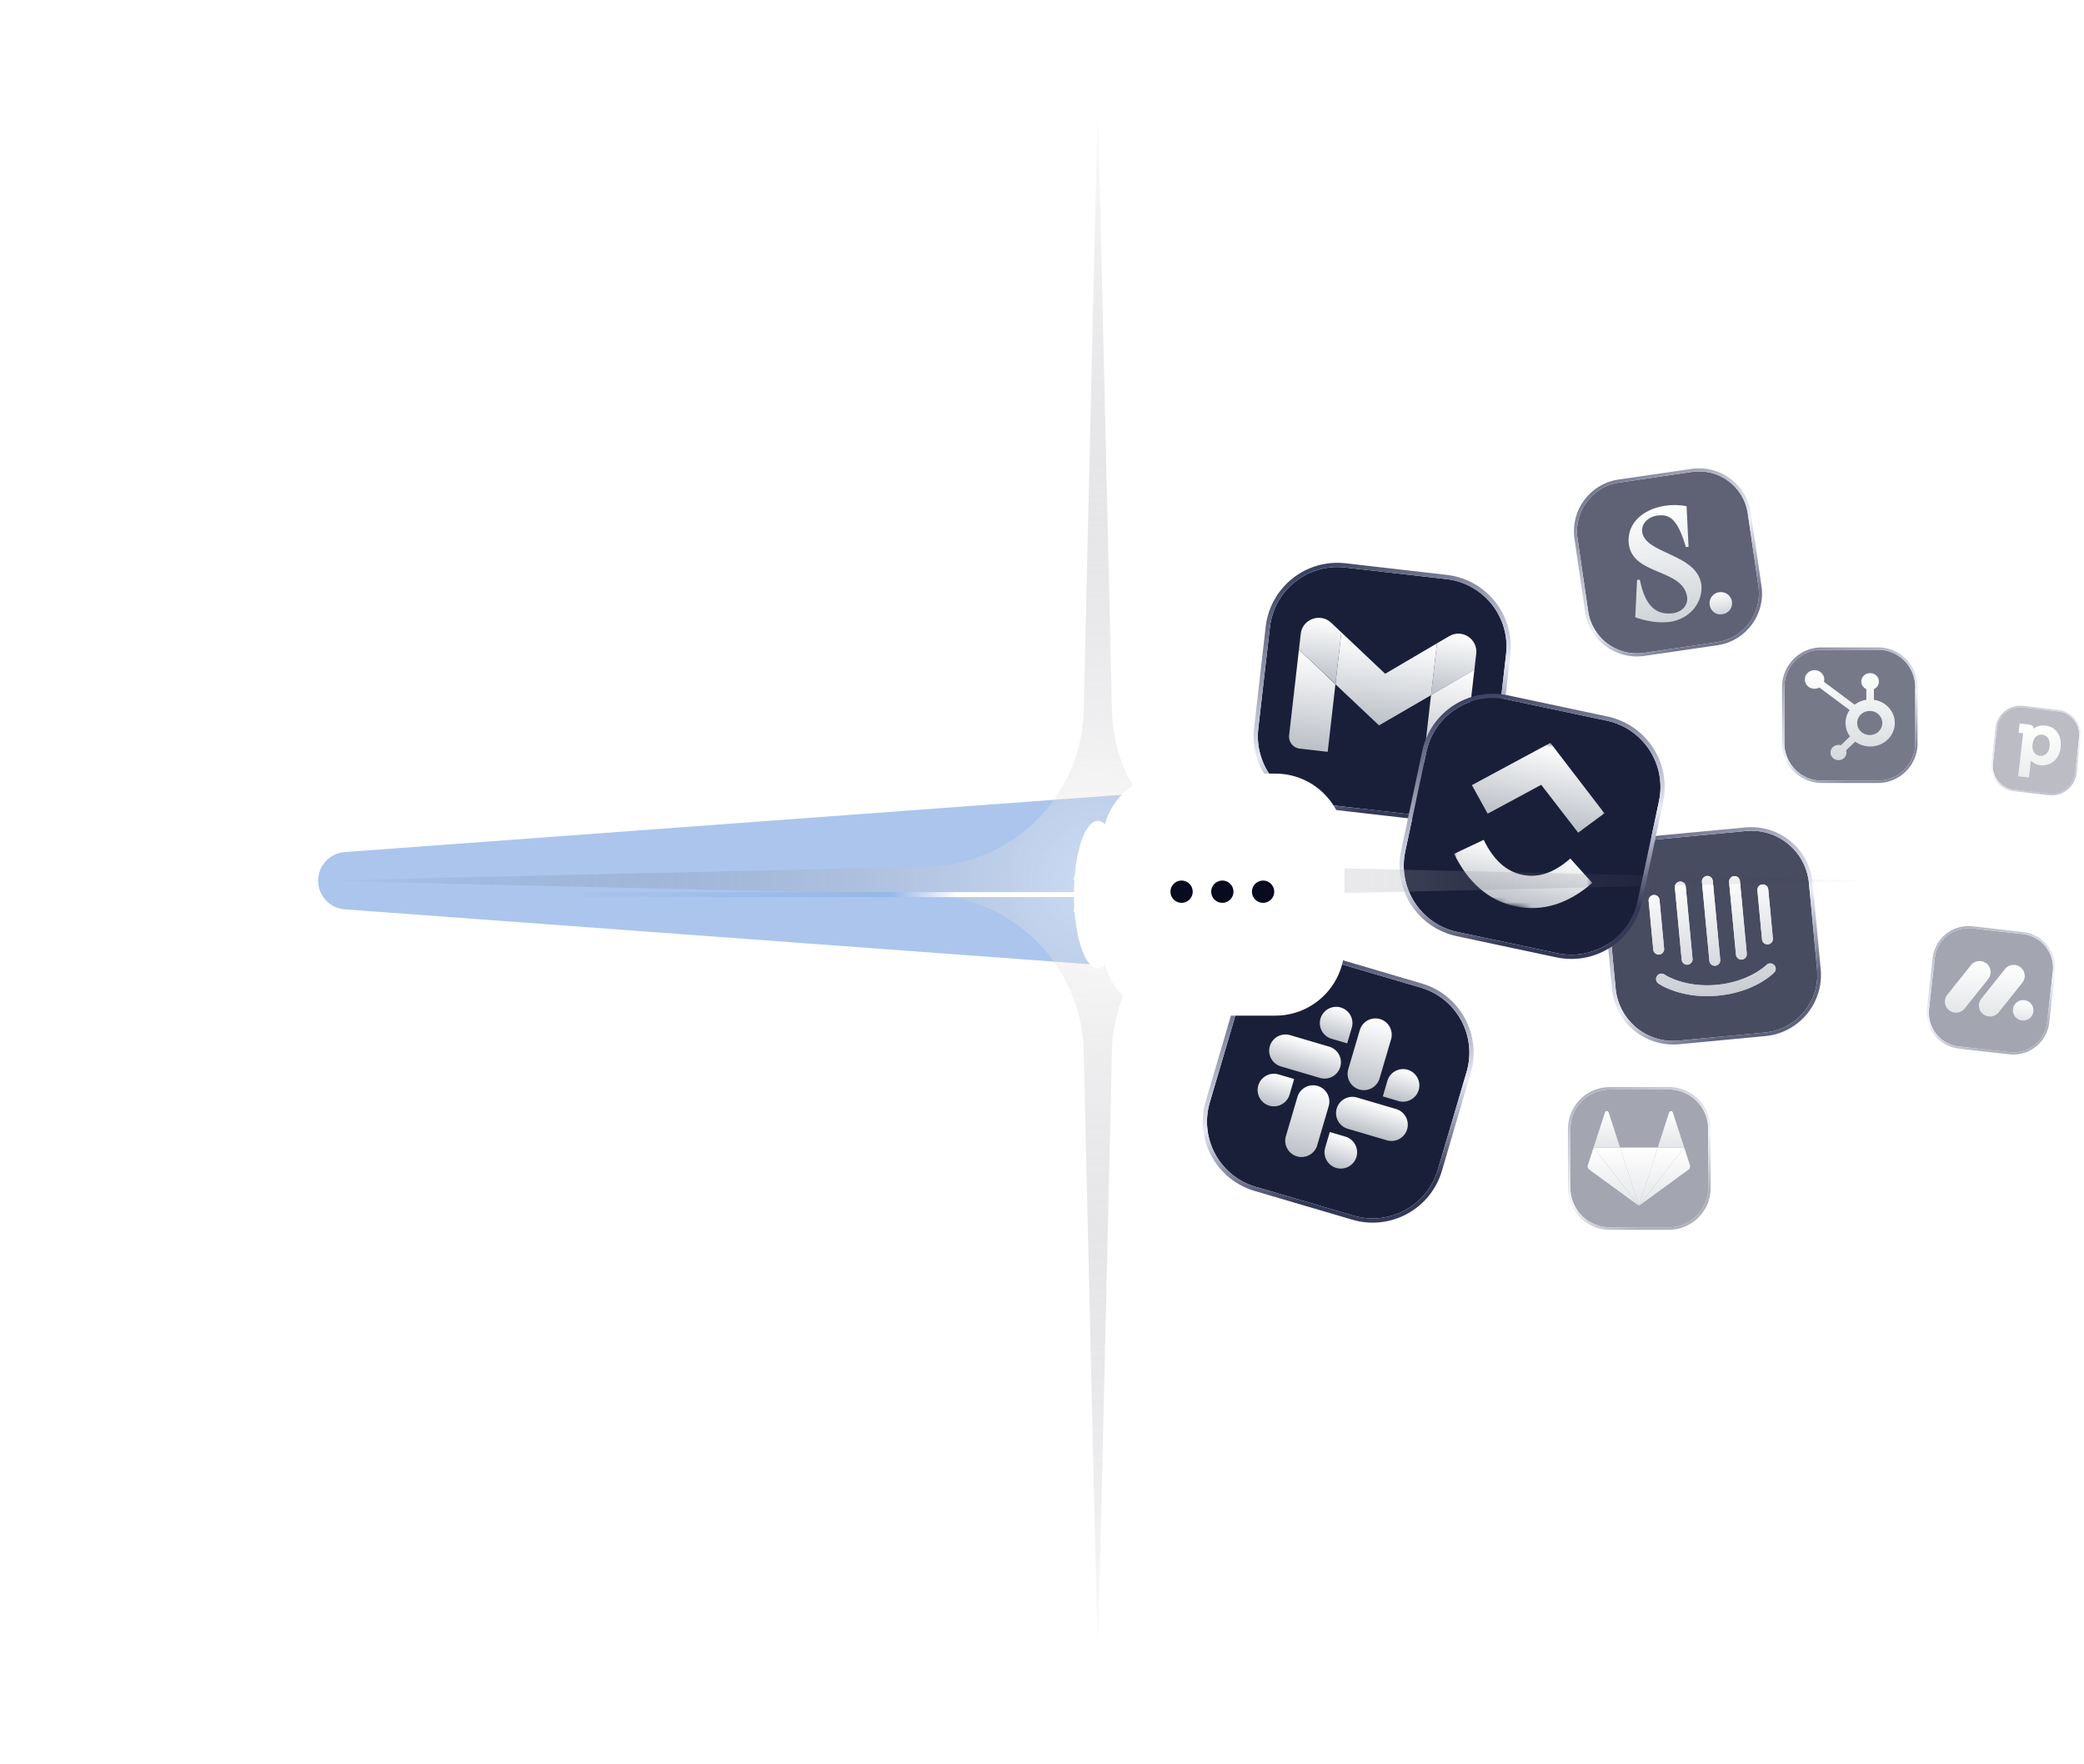 <svg xmlns="http://www.w3.org/2000/svg" width="417" height="353" fill="none">
    <g clip-path="url(#a)">
        <path fill="#1A1F39"
            d="m289.403 115.867-20.254-2.32c-7.457-.855-14.194 4.498-15.049 11.955l-2.32 20.254c-.854 7.457 4.499 14.195 11.956 15.049l20.254 2.32c7.457.854 14.195-4.499 15.049-11.956l2.32-20.253c.854-7.458-4.499-14.195-11.956-15.049Z" />
        <path stroke="url(#b)" stroke-width=".849"
            d="m289.452 115.445-20.254-2.32c-7.69-.881-14.638 4.639-15.519 12.329l-2.32 20.254c-.881 7.69 4.639 14.639 12.329 15.519l20.254 2.32c7.69.881 14.639-4.639 15.52-12.329l2.319-20.254c.881-7.69-4.639-14.638-12.329-15.519Z" />
        <path fill="url(#c)"
            d="m260.071 149.79 5.593.641 1.549-13.525-7.302-6.926-1.963 17.141a2.42 2.42 0 0 0 2.123 2.669Z" />
        <path fill="url(#d)" d="m284.793 152.622 5.593.641a2.423 2.423 0 0 0 2.672-2.121l1.963-17.14-8.673 5.049" />
        <path fill="url(#e)"
            d="m287.531 128.719-1.189 10.378 8.674-5.048.371-3.241c.339-2.958-2.852-5.036-5.406-3.521" />
        <path fill="url(#f)" d="m267.213 136.906 1.188-10.378 8.766 8.283 10.364-6.092-1.188 10.379-10.406 6.039" />
        <path fill="url(#g)"
            d="m260.277 126.787-.366 3.193 7.308 6.879 1.183-10.331-2.063-1.949c-2.151-2.007-5.728-.704-6.062 2.208Z" />
        <g opacity=".8">
            <path fill="#1A1F39"
                d="m349.36 166.274-17.277 1.63c-6.36.6-11.031 6.243-10.431 12.604l1.63 17.276c.6 6.361 6.243 11.031 12.604 10.431l17.277-1.63c6.361-.6 11.031-6.243 10.431-12.604l-1.63-17.276c-.6-6.361-6.243-11.031-12.604-10.431Z" />
            <path stroke="url(#h)" stroke-width=".723"
                d="m349.326 165.914-17.277 1.63c-6.559.618-11.375 6.438-10.757 12.997l1.63 17.277c.619 6.56 6.438 11.376 12.998 10.757l17.276-1.63c6.56-.619 11.376-6.438 10.757-12.998l-1.629-17.276c-.619-6.56-6.438-11.376-12.998-10.757Z" />
            <path fill="url(#i)"
                d="M354.745 187.755a1.09 1.09 0 0 1-.982 1.199 1.083 1.083 0 0 1-.798-.249 1.103 1.103 0 0 1-.391-.745l-.924-9.793a1.1 1.1 0 0 1 .982-1.199c.288-.027.575.063.798.249.224.186.364.455.392.745l.923 9.793Zm.263 6.822c-.129.158-3.847 3.936-11.251 4.635-7.404.698-11.735-2.303-11.919-2.432a1.079 1.079 0 0 1-.437-1.122c.03-.139.087-.271.168-.388a1.083 1.083 0 0 1 1.514-.261c.068.039 3.954 2.652 10.46 2.038 6.507-.613 9.861-3.928 9.895-3.958a1.1 1.1 0 0 1 1.545-.027c.204.198.322.469.328.754.007.286-.098.562-.293.769l-.01-.008Zm-25.121-14.357a1.113 1.113 0 0 1 .289-.794c.197-.216.471-.344.761-.356.269-.01.533.081.74.256.207.174.343.42.381.689l.923 9.775c.027.291-.061.581-.245.805a1.083 1.083 0 0 1-1.536.145 1.103 1.103 0 0 1-.391-.745l-.922-9.775Zm5.242-2.688a1.114 1.114 0 0 1 .29-.794 1.09 1.09 0 0 1 .76-.356c.27-.01.533.081.741.256.207.174.342.42.381.689l1.367 14.495a1.099 1.099 0 0 1-.982 1.199 1.088 1.088 0 0 1-.798-.249 1.108 1.108 0 0 1-.392-.745l-1.367-14.495Zm5.423-1.06c-.027-.291.061-.58.245-.805.184-.225.45-.366.738-.394.288-.027.575.063.798.249.223.186.364.454.391.745l1.487 15.764c.027.29-.061.58-.245.805a1.088 1.088 0 0 1-1.927-.601l-1.487-15.763Zm5.436.036a1.111 1.111 0 0 1 .245-.806 1.088 1.088 0 0 1 1.927.601l1.367 14.495a1.1 1.1 0 0 1-.245.805 1.082 1.082 0 0 1-1.535.145 1.107 1.107 0 0 1-.391-.745l-1.368-14.495Z" />
            <path fill="url(#j)"
                d="M340.552 176.472c-.027-.291.061-.58.245-.805.184-.225.45-.366.738-.394.288-.027.575.063.798.249.223.186.364.454.391.745l1.487 15.764c.027.29-.061.58-.245.805a1.088 1.088 0 0 1-1.927-.601l-1.487-15.763Z" />
            <path fill="url(#k)"
                d="M345.988 176.508a1.111 1.111 0 0 1 .245-.806 1.088 1.088 0 0 1 1.927.601l1.367 14.495a1.1 1.1 0 0 1-.245.805 1.082 1.082 0 0 1-1.535.145 1.107 1.107 0 0 1-.391-.745l-1.368-14.495Z" />
            <path fill="url(#l)"
                d="M354.745 187.755a1.09 1.09 0 0 1-.982 1.199 1.083 1.083 0 0 1-.798-.249 1.103 1.103 0 0 1-.391-.745l-.924-9.793a1.1 1.1 0 0 1 .982-1.199c.288-.027.575.063.798.249.224.186.364.455.392.745l.923 9.793Z" />
            <path fill="url(#m)"
                d="M355.008 194.577c-.129.158-3.847 3.936-11.251 4.635-7.404.698-11.735-2.303-11.919-2.432a1.079 1.079 0 0 1-.437-1.122c.03-.139.087-.271.168-.388a1.083 1.083 0 0 1 1.514-.261c.068.039 3.954 2.652 10.46 2.038 6.507-.613 9.861-3.928 9.895-3.958a1.1 1.1 0 0 1 1.545-.027c.204.198.322.469.328.754.007.286-.098.562-.293.769l-.01-.008Z" />
            <path fill="url(#n)"
                d="M335.129 177.532a1.114 1.114 0 0 1 .29-.794 1.09 1.09 0 0 1 .76-.356c.27-.01.533.081.741.256.207.174.342.42.381.689l1.367 14.495a1.099 1.099 0 0 1-.982 1.199 1.088 1.088 0 0 1-.798-.249 1.108 1.108 0 0 1-.392-.745l-1.367-14.495Z" />
            <path fill="url(#o)"
                d="M329.887 180.22a1.113 1.113 0 0 1 .289-.794c.197-.216.471-.344.761-.356.269-.01.533.081.74.256.207.174.343.42.381.689l.923 9.775c.027.291-.061.581-.245.805a1.083 1.083 0 0 1-1.536.145 1.103 1.103 0 0 1-.391-.745l-.922-9.775Z" />
        </g>
        <g opacity=".6">
            <path fill="#1A1F39"
                d="M375.752 130h-11.224a7.482 7.482 0 0 0-7.482 7.482v11.224a7.482 7.482 0 0 0 7.482 7.483h11.224a7.482 7.482 0 0 0 7.482-7.483v-11.224a7.482 7.482 0 0 0-7.482-7.482Z" />
            <path stroke="url(#p)" stroke-width=".468"
                d="M375.752 129.766h-11.224a7.717 7.717 0 0 0-7.716 7.716v11.224a7.717 7.717 0 0 0 7.716 7.716h11.224a7.717 7.717 0 0 0 7.716-7.716v-11.224a7.717 7.717 0 0 0-7.716-7.716Z" />
            <path fill="url(#q)"
                d="M374.962 140.02v-2.144a1.7 1.7 0 0 0 .724-.606c.176-.263.271-.569.272-.882v-.049c0-.912-.773-1.651-1.728-1.651h-.052c-.954 0-1.728.739-1.728 1.651v.049c.001.313.096.619.272.882.177.264.428.474.725.606v2.144a5.018 5.018 0 0 0-2.328.979l-6.156-4.58c.044-.151.067-.307.07-.463 0-.368-.113-.728-.327-1.034a1.923 1.923 0 0 0-.872-.687 2.032 2.032 0 0 0-1.126-.108 1.98 1.98 0 0 0-.998.508 1.827 1.827 0 0 0-.534.951 1.78 1.78 0 0 0 .109 1.075c.147.341.396.632.716.836a1.99 1.99 0 0 0 2.041.066l6.062 4.506a4.515 4.515 0 0 0 .075 5.282l-1.844 1.762a1.632 1.632 0 0 0-.461-.072c-.883.001-1.598.685-1.598 1.528 0 .844.716 1.527 1.599 1.527.883.001 1.599-.683 1.6-1.526a1.467 1.467 0 0 0-.075-.44l1.824-1.743a5.106 5.106 0 0 0 5.611.259c1.743-1.043 2.622-3.012 2.205-4.935-.418-1.924-2.045-3.396-4.078-3.691Zm-.756 7.052a2.645 2.645 0 0 1-.986-.165 2.526 2.526 0 0 1-.842-.518 2.4 2.4 0 0 1-.565-.789 2.323 2.323 0 0 1 0-1.875c.131-.297.323-.565.565-.79.241-.224.528-.4.842-.518.314-.117.649-.173.986-.164 1.358.045 2.434 1.11 2.435 2.408.001 1.297-1.075 2.363-2.433 2.409" />
        </g>
        <g opacity=".4">
            <path fill="#1A1F39"
                d="m404.771 186.9-10.126-1.14a6.793 6.793 0 0 0-7.511 5.991l-1.14 10.126a6.795 6.795 0 0 0 5.991 7.511l10.126 1.14a6.794 6.794 0 0 0 7.511-5.991l1.14-10.126a6.794 6.794 0 0 0-5.991-7.511Z" />
            <path stroke="url(#r)" stroke-width=".425"
                d="m404.795 186.689-10.126-1.14a7.006 7.006 0 0 0-7.746 6.178l-1.14 10.126a7.006 7.006 0 0 0 6.179 7.745l10.126 1.14a7.005 7.005 0 0 0 7.745-6.178l1.14-10.126a7.005 7.005 0 0 0-6.178-7.745Z" />
            <path fill="url(#s)"
                d="M391.136 202.606a2.2 2.2 0 0 1-1.082-.428 2.236 2.236 0 0 1-.719-.921 2.203 2.203 0 0 1 .311-2.222l4.682-5.863a2.23 2.23 0 0 1 2.082-.857c.39.054.759.211 1.069.457a2.2 2.2 0 0 1 .325 3.152l-4.679 5.863a2.244 2.244 0 0 1-.892.668 2.202 2.202 0 0 1-1.097.151Z" />
            <path fill="url(#t)"
                d="M397.947 203.373a2.216 2.216 0 0 1-1.798-1.346 2.19 2.19 0 0 1 .311-2.216l4.673-5.85a2.24 2.24 0 0 1 .925-.727 2.222 2.222 0 0 1 2.937 1.253 2.192 2.192 0 0 1-.395 2.219l-4.672 5.849a2.228 2.228 0 0 1-.887.665 2.204 2.204 0 0 1-1.094.153Z" />
            <path fill="url(#u)"
                d="M404.602 204.176a2.048 2.048 0 0 0 2.273-1.795 2.048 2.048 0 0 0-1.817-2.256 2.048 2.048 0 0 0-2.272 1.795 2.048 2.048 0 0 0 1.816 2.256Z" />
        </g>
        <path fill="#1A1F39"
            d="m321.486 144.191-19.94-4.239c-7.342-1.561-14.559 3.126-16.12 10.468l-4.239 19.94c-1.561 7.342 3.126 14.559 10.468 16.12l19.94 4.239c7.342 1.561 14.559-3.126 16.12-10.468l4.239-19.94c1.561-7.342-3.126-14.559-10.468-16.12Z" />
        <path stroke="url(#v)" stroke-width=".849"
            d="m321.575 143.776-19.941-4.239c-7.571-1.609-15.014 3.224-16.623 10.795l-4.239 19.941c-1.61 7.571 3.223 15.014 10.795 16.623l19.94 4.239c7.572 1.61 15.014-3.223 16.624-10.795l4.239-19.94c1.609-7.572-3.224-15.014-10.795-16.624Z" />
        <mask id="w" width="35" height="40" x="289" y="145" maskUnits="userSpaceOnUse" style="mask-type:luminance">
            <path fill="#fff" d="m323.938 151.552-27.626-5.873-6.955 32.715 27.626 5.873 6.955-32.715Z" />
        </mask>
        <g fill-rule="evenodd" clip-rule="evenodd" mask="url(#w)">
            <path fill="url(#x)"
                d="m290.964 170.836 5.916-2.795c1.982 4.059 4.507 6.31 7.683 6.985 3.176.675 6.337-.315 9.648-3.249l4.389 4.882c-4.787 4.179-9.985 5.828-15.379 4.682-5.344-1.136-9.472-4.768-12.257-10.505Z" />
            <path fill="url(#y)"
                d="m308.389 157.028-10.712 5.777-3.159-5.712 15.708-8.457 10.808 14.094-5.249 3.873-7.396-9.575Z" />
        </g>
        <g opacity=".3">
            <path fill="#1A1F39"
                d="m411.874 142.346-7.053-.807a4.733 4.733 0 0 0-5.241 4.163l-.808 7.053a4.732 4.732 0 0 0 4.164 5.24l7.053.808a4.731 4.731 0 0 0 5.24-4.163l.808-7.053a4.733 4.733 0 0 0-4.163-5.241Z" />
            <path stroke="url(#z)" stroke-width=".296"
                d="m411.891 142.199-7.053-.808a4.88 4.88 0 0 0-5.404 4.294l-.808 7.053a4.88 4.88 0 0 0 4.293 5.404l7.053.808a4.88 4.88 0 0 0 5.405-4.293l.807-7.053a4.88 4.88 0 0 0-4.293-5.405Z" />
            <path fill="url(#A)" fill-rule="evenodd"
                d="M406.934 145.817c.381-.328 1.144-.779 2.357-.64 2.084.238 3.303 1.995 3.031 4.371-.268 2.339-1.932 3.803-4.042 3.561-1.007-.115-1.604-.606-1.906-.946l-.023.237-.364 3.172-2.159-.247.968-8.45c.014-.123-.022-.167-.148-.181l-.743-.085.212-1.851 1.812.208c.834.095 1.001.53 1.005.851Zm1.734 1.178c-.832-.095-1.785.368-1.966 1.953-.116 1.007.288 2.154 1.451 2.287.862.098 1.808-.452 1.975-1.909.147-1.278-.441-2.214-1.46-2.331Z"
                clip-rule="evenodd" />
        </g>
        <g opacity=".4">
            <path fill="#1A1F39"
                d="M314.234 225.876a7.877 7.877 0 0 1 7.877-7.876h11.814a7.877 7.877 0 0 1 7.877 7.876v11.815a7.877 7.877 0 0 1-7.877 7.877h-11.814a7.877 7.877 0 0 1-7.877-7.877v-11.815Z" />
            <path stroke="url(#B)" stroke-width=".492"
                d="M333.925 217.754h-11.814a8.122 8.122 0 0 0-8.123 8.122v11.815a8.123 8.123 0 0 0 8.123 8.123h11.814a8.123 8.123 0 0 0 8.123-8.123v-11.815a8.122 8.122 0 0 0-8.123-8.122Z" />
            <path fill="url(#C)" d="m327.936 241.262 3.781-11.658h-7.561l3.78 11.658Z" />
            <path fill="url(#D)" d="m327.936 241.262-3.781-11.658h-5.287l9.068 11.658Z" />
            <path fill="url(#E)" d="m318.869 229.604-1.151 3.539a.785.785 0 0 0 .281.873l9.928 7.237-9.058-11.649Z" />
            <path fill="url(#F)" d="M318.868 229.604h5.297l-2.283-7.022a.387.387 0 0 0-.74 0l-2.274 7.022Z" />
            <path fill="url(#G)" d="m327.936 241.262 3.781-11.658h5.296l-9.077 11.658Z" />
            <path fill="url(#H)" d="m337.004 229.604 1.151 3.539a.787.787 0 0 1-.281.873l-9.928 7.237 9.058-11.649Z" />
            <path fill="url(#I)" d="M337.004 229.604h-5.296l2.273-7.022c.122-.357.627-.357.74 0l2.283 7.022Z" />
        </g>
        <g opacity=".7">
            <path fill="#1A1F39"
                d="M315.656 107.711c-.785-5.376 2.936-10.371 8.313-11.156l14.602-2.133c5.376-.785 10.371 2.936 11.156 8.313l2.133 14.601c.785 5.377-2.937 10.372-8.313 11.157l-14.602 2.132c-5.376.786-10.371-2.936-11.156-8.312l-2.133-14.602Z" />
            <path stroke="url(#J)" stroke-width=".615"
                d="m338.526 94.118-14.602 2.132c-5.544.81-9.382 5.961-8.572 11.505l2.132 14.602c.81 5.544 5.961 9.382 11.505 8.573l14.602-2.133c5.544-.81 9.383-5.961 8.573-11.505l-2.133-14.602c-.81-5.544-5.961-9.382-11.505-8.572Z" />
            <path fill="url(#K)"
                d="M328.593 106.447c-.225-1.543 1.076-3.006 2.975-3.283 2.434-.356 4.082.555 5.771 6.309l.534-.078-.399-8.124c-5.796-1.093-12.267 1.913-11.544 7.686.91 6.231 10.82 4.784 11.652 10.481.243 1.661-1.076 3.005-2.738 3.248-4.391.641-5.937-2.89-6.738-6.713l-.534.078-.367 7.448s3.541 1.422 7.042.911c4.205-.675 6.543-4.168 6.185-7.449-.91-6.231-11.189-6.063-11.839-10.514Z" />
            <path fill="url(#L)"
                d="M342.103 121.021a2.214 2.214 0 0 1 1.875-2.516c1.306-.191 2.403.679 2.577 1.866a2.214 2.214 0 0 1-1.875 2.516c-1.357.259-2.403-.679-2.577-1.866Z" />
        </g>
        <path fill="#1A1F39"
            d="m284.262 197.595-19.557-5.757c-7.2-2.12-14.755 1.999-16.875 9.199l-5.757 19.557c-2.12 7.2 1.999 14.756 9.199 16.875l19.556 5.758c7.201 2.119 14.756-1.999 16.876-9.2l5.757-19.556c2.12-7.2-1.999-14.756-9.199-16.876Z" />
        <path stroke="url(#M)" stroke-width=".849"
            d="m284.381 197.188-19.556-5.757c-7.426-2.186-15.217 2.061-17.403 9.487l-5.757 19.556c-2.186 7.426 2.061 15.217 9.486 17.403l19.557 5.757c7.425 2.186 15.217-2.061 17.403-9.486l5.757-19.557c2.186-7.425-2.061-15.217-9.487-17.403Z" />
        <path fill="url(#N)"
            d="M258.033 219.023a3.27 3.27 0 0 1-4.05 2.207 3.269 3.269 0 0 1-2.208-4.05 3.27 3.27 0 0 1 4.05-2.207l3.129.921-.921 3.129Z" />
        <path fill="url(#O)"
            d="M259.61 219.487a3.27 3.27 0 0 1 4.05-2.208 3.27 3.27 0 0 1 2.208 4.05l-2.307 7.835a3.27 3.27 0 0 1-4.05 2.207 3.27 3.27 0 0 1-2.208-4.05l2.307-7.834Z" />
        <path fill="url(#P)"
            d="M266.438 207.844a3.27 3.27 0 0 1-2.208-4.05 3.27 3.27 0 0 1 4.05-2.208 3.27 3.27 0 0 1 2.208 4.05l-.921 3.129-3.129-.921Z" />
        <path fill="url(#Q)"
            d="M265.973 209.42a3.27 3.27 0 0 1 2.208 4.05 3.27 3.27 0 0 1-4.05 2.208l-7.834-2.306a3.27 3.27 0 0 1-2.208-4.05 3.27 3.27 0 0 1 4.05-2.208l7.834 2.306Z" />
        <path fill="url(#R)"
            d="M277.618 216.249a3.27 3.27 0 0 1 4.05-2.208 3.27 3.27 0 0 1 2.208 4.05 3.27 3.27 0 0 1-4.051 2.208l-3.128-.922.921-3.128Z" />
        <path fill="url(#S)"
            d="M276.041 215.784a3.27 3.27 0 0 1-4.05 2.208 3.27 3.27 0 0 1-2.208-4.05l2.307-7.834a3.27 3.27 0 0 1 4.05-2.208 3.27 3.27 0 0 1 2.208 4.05l-2.307 7.834Z" />
        <path fill="url(#T)"
            d="M269.213 227.427a3.27 3.27 0 0 1 2.208 4.05 3.27 3.27 0 0 1-4.05 2.208 3.27 3.27 0 0 1-2.208-4.05l.921-3.129 3.129.921Z" />
        <path fill="url(#U)"
            d="M269.677 225.851a3.27 3.27 0 0 1-2.208-4.05 3.27 3.27 0 0 1 4.051-2.208l7.834 2.306a3.27 3.27 0 0 1 2.208 4.05 3.27 3.27 0 0 1-4.05 2.208l-7.835-2.306Z" />
        <g filter="url(#V)" opacity=".8">
            <path fill="url(#W)"
                d="M68.989 181.942a5.74 5.74 0 0 1 0-11.451l173.735-12.804c10.77-.794 19.946 7.73 19.946 18.53 0 10.799-9.176 19.323-19.946 18.53L68.989 181.942Z" />
        </g>
        <g filter="url(#X)" opacity=".4">
            <path fill="url(#Y)"
                d="m219.67 332.216-2.823-121.927c-.396-17.092-14.158-30.855-31.251-31.251L63.67 176.216l121.926-2.823c17.093-.396 30.855-14.158 31.251-31.251l2.823-121.926 2.823 121.926c.395 17.093 14.158 30.855 31.25 31.251l121.927 2.823-121.927 2.822c-17.092.396-30.855 14.159-31.25 31.251l-2.823 121.927Z" />
        </g>
        <g>
            <path fill="#fff"
                d="M255.178 154.784h-20.752c-7.644 0-13.84 6.196-13.84 13.84v20.752c0 7.644 6.196 13.84 13.84 13.84h20.752c7.644 0 13.84-6.196 13.84-13.84v-20.752c0-7.644-6.196-13.84-13.84-13.84Z" />
            <path fill="#080A1E"
                d="M238.656 178.413a2.224 2.224 0 1 0-4.449 0 2.224 2.224 0 0 0 4.449 0ZM246.81 178.413a2.224 2.224 0 1 0-4.449 0 2.224 2.224 0 0 0 4.449 0ZM254.965 178.413a2.224 2.224 0 1 0-4.449 0 2.224 2.224 0 0 0 4.449 0Z" />
        </g>
        <g filter="url(#aa)">
            <path fill="#fff"
                d="M219.67 193.75c2.641 0 4.781-6.604 4.781-14.75s-2.14-14.75-4.781-14.75c-2.641 0-4.782 6.604-4.782 14.75s2.141 14.75 4.782 14.75Z" />
        </g>
        <path fill="url(#ab)"
            d="M218.859 178.646a.5.5 0 0 1 0 .707l-3.182 3.182a.5.5 0 0 1-.707-.707l2.828-2.828-2.828-2.828a.5.5 0 0 1 .707-.708l3.182 3.182Zm-101.903-.146h101.55v1h-101.55v-1Z" />
    </g>
    <defs>
        <linearGradient id="b" x1="253.576" x2="273.807" y1="108.731" y2="162.005" gradientUnits="userSpaceOnUse">
            <stop stop-color="#11183C" />
            <stop offset=".69" stop-color="#E7E9F5" />
            <stop offset="1" stop-color="#343958" />
        </linearGradient>
        <linearGradient id="c" x1="263.907" x2="261.669" y1="130.438" y2="149.973" gradientUnits="userSpaceOnUse">
            <stop stop-color="#fff" />
            <stop offset="1" stop-color="#BBC0C7" />
        </linearGradient>
        <linearGradient id="d" x1="291.026" x2="288.788" y1="133.544" y2="153.08" gradientUnits="userSpaceOnUse">
            <stop stop-color="#fff" />
            <stop offset="1" stop-color="#BBC0C7" />
        </linearGradient>
        <linearGradient id="e" x1="291.804" x2="290.338" y1="126.756" y2="139.555" gradientUnits="userSpaceOnUse">
            <stop stop-color="#fff" />
            <stop offset="1" stop-color="#BBC0C7" />
        </linearGradient>
        <linearGradient id="f" x1="277.966" x2="275.96" y1="127.624" y2="145.14" gradientUnits="userSpaceOnUse">
            <stop stop-color="#fff" />
            <stop offset="1" stop-color="#BBC0C7" />
        </linearGradient>
        <linearGradient id="g" x1="264.681" x2="263.223" y1="123.678" y2="136.402" gradientUnits="userSpaceOnUse">
            <stop stop-color="#fff" />
            <stop offset="1" stop-color="#BBC0C7" />
        </linearGradient>
        <linearGradient id="h" x1="318.335" x2="344.553" y1="166.55" y2="207.362" gradientUnits="userSpaceOnUse">
            <stop stop-color="#11183C" />
            <stop offset=".69" stop-color="#E7E9F5" />
            <stop offset="1" stop-color="#343958" />
        </linearGradient>
        <linearGradient id="i" x1="341.494" x2="343.752" y1="175.277" y2="199.212" gradientUnits="userSpaceOnUse">
            <stop stop-color="#fff" />
            <stop offset="1" stop-color="#BBC0C7" />
        </linearGradient>
        <linearGradient id="j" x1="341.494" x2="343.752" y1="175.277" y2="199.212" gradientUnits="userSpaceOnUse">
            <stop stop-color="#fff" />
            <stop offset="1" stop-color="#BBC0C7" />
        </linearGradient>
        <linearGradient id="k" x1="341.494" x2="343.752" y1="175.277" y2="199.212" gradientUnits="userSpaceOnUse">
            <stop stop-color="#fff" />
            <stop offset="1" stop-color="#BBC0C7" />
        </linearGradient>
        <linearGradient id="l" x1="341.494" x2="343.752" y1="175.277" y2="199.212" gradientUnits="userSpaceOnUse">
            <stop stop-color="#fff" />
            <stop offset="1" stop-color="#BBC0C7" />
        </linearGradient>
        <linearGradient id="m" x1="341.494" x2="343.752" y1="175.277" y2="199.212" gradientUnits="userSpaceOnUse">
            <stop stop-color="#fff" />
            <stop offset="1" stop-color="#BBC0C7" />
        </linearGradient>
        <linearGradient id="n" x1="341.494" x2="343.752" y1="175.277" y2="199.212" gradientUnits="userSpaceOnUse">
            <stop stop-color="#fff" />
            <stop offset="1" stop-color="#BBC0C7" />
        </linearGradient>
        <linearGradient id="o" x1="341.494" x2="343.752" y1="175.277" y2="199.212" gradientUnits="userSpaceOnUse">
            <stop stop-color="#fff" />
            <stop offset="1" stop-color="#BBC0C7" />
        </linearGradient>
        <linearGradient id="p" x1="355.736" x2="370.14" y1="128.316" y2="156.188" gradientUnits="userSpaceOnUse">
            <stop stop-color="#11183C" />
            <stop offset=".69" stop-color="#E7E9F5" />
            <stop offset="1" stop-color="#343958" />
        </linearGradient>
        <linearGradient id="q" x1="370.14" x2="370.14" y1="134.092" y2="152.096" gradientUnits="userSpaceOnUse">
            <stop stop-color="#fff" />
            <stop offset="1" stop-color="#BBC0C7" />
        </linearGradient>
        <linearGradient id="r" x1="386.856" x2="397.021" y1="183.367" y2="209.977" gradientUnits="userSpaceOnUse">
            <stop stop-color="#11183C" />
            <stop offset=".69" stop-color="#E7E9F5" />
            <stop offset="1" stop-color="#343958" />
        </linearGradient>
        <linearGradient id="s" x1="394.349" x2="393.138" y1="192.082" y2="202.832" gradientUnits="userSpaceOnUse">
            <stop stop-color="#fff" />
            <stop offset="1" stop-color="#BBC0C7" />
        </linearGradient>
        <linearGradient id="t" x1="401.164" x2="399.954" y1="192.849" y2="203.599" gradientUnits="userSpaceOnUse">
            <stop stop-color="#fff" />
            <stop offset="1" stop-color="#BBC0C7" />
        </linearGradient>
        <linearGradient id="u" x1="405.058" x2="404.602" y1="200.125" y2="204.176" gradientUnits="userSpaceOnUse">
            <stop stop-color="#fff" />
            <stop offset="1" stop-color="#BBC0C7" />
        </linearGradient>
        <linearGradient id="v" x1="286.449" x2="301.512" y1="133.698" y2="188.657" gradientUnits="userSpaceOnUse">
            <stop stop-color="#11183C" />
            <stop offset=".69" stop-color="#E7E9F5" />
            <stop offset="1" stop-color="#343958" />
        </linearGradient>
        <linearGradient id="x" x1="305.601" x2="303.17" y1="169.894" y2="181.33" gradientUnits="userSpaceOnUse">
            <stop stop-color="#fff" />
            <stop offset="1" stop-color="#BBC0C7" />
        </linearGradient>
        <linearGradient id="y" x1="310.175" x2="306.751" y1="148.626" y2="164.734" gradientUnits="userSpaceOnUse">
            <stop stop-color="#fff" />
            <stop offset="1" stop-color="#BBC0C7" />
        </linearGradient>
        <linearGradient id="z" x1="399.398" x2="406.443" y1="139.861" y2="158.413" gradientUnits="userSpaceOnUse">
            <stop stop-color="#11183C" />
            <stop offset=".69" stop-color="#E7E9F5" />
            <stop offset="1" stop-color="#343958" />
        </linearGradient>
        <linearGradient id="A" x1="408.457" x2="407.239" y1="145.081" y2="155.715" gradientUnits="userSpaceOnUse">
            <stop stop-color="#fff" />
            <stop offset="1" stop-color="#BBC0C7" />
        </linearGradient>
        <linearGradient id="B" x1="312.856" x2="328.018" y1="216.228" y2="245.568" gradientUnits="userSpaceOnUse">
            <stop stop-color="#11183C" />
            <stop offset=".69" stop-color="#E7E9F5" />
            <stop offset="1" stop-color="#343958" />
        </linearGradient>
        <linearGradient id="C" x1="327.936" x2="327.936" y1="229.604" y2="241.262" gradientUnits="userSpaceOnUse">
            <stop stop-color="#fff" />
            <stop offset="1" stop-color="#BBC0C7" />
        </linearGradient>
        <linearGradient id="D" x1="323.402" x2="323.402" y1="229.604" y2="241.262" gradientUnits="userSpaceOnUse">
            <stop stop-color="#fff" />
            <stop offset="1" stop-color="#BBC0C7" />
        </linearGradient>
        <linearGradient id="E" x1="322.804" x2="322.804" y1="229.604" y2="241.253" gradientUnits="userSpaceOnUse">
            <stop stop-color="#fff" />
            <stop offset="1" stop-color="#BBC0C7" />
        </linearGradient>
        <linearGradient id="F" x1="321.517" x2="321.517" y1="222.307" y2="229.604" gradientUnits="userSpaceOnUse">
            <stop stop-color="#fff" />
            <stop offset="1" stop-color="#BBC0C7" />
        </linearGradient>
        <linearGradient id="G" x1="332.475" x2="332.475" y1="229.604" y2="241.262" gradientUnits="userSpaceOnUse">
            <stop stop-color="#fff" />
            <stop offset="1" stop-color="#BBC0C7" />
        </linearGradient>
        <linearGradient id="H" x1="333.069" x2="333.069" y1="229.604" y2="241.253" gradientUnits="userSpaceOnUse">
            <stop stop-color="#fff" />
            <stop offset="1" stop-color="#BBC0C7" />
        </linearGradient>
        <linearGradient id="I" x1="334.356" x2="334.356" y1="222.314" y2="229.604" gradientUnits="userSpaceOnUse">
            <stop stop-color="#fff" />
            <stop offset="1" stop-color="#BBC0C7" />
        </linearGradient>
        <linearGradient id="J" x1="312.211" x2="336.246" y1="96.035" y2="129.559" gradientUnits="userSpaceOnUse">
            <stop stop-color="#11183C" />
            <stop offset=".69" stop-color="#E7E9F5" />
            <stop offset="1" stop-color="#343958" />
        </linearGradient>
        <linearGradient id="K" x1="331.083" x2="334.425" y1="101.496" y2="124.384" gradientUnits="userSpaceOnUse">
            <stop stop-color="#fff" />
            <stop offset="1" stop-color="#BBC0C7" />
        </linearGradient>
        <linearGradient id="L" x1="344.008" x2="344.65" y1="118.5" y2="122.894" gradientUnits="userSpaceOnUse">
            <stop stop-color="#fff" />
            <stop offset="1" stop-color="#BBC0C7" />
        </linearGradient>
        <linearGradient id="M" x1="250.089" x2="260.89" y1="184.455" y2="240.408" gradientUnits="userSpaceOnUse">
            <stop stop-color="#11183C" />
            <stop offset=".69" stop-color="#E7E9F5" />
            <stop offset="1" stop-color="#343958" />
        </linearGradient>
        <linearGradient id="N" x1="255.825" x2="253.983" y1="214.973" y2="221.23" gradientUnits="userSpaceOnUse">
            <stop stop-color="#fff" />
            <stop offset="1" stop-color="#BBC0C7" />
        </linearGradient>
        <linearGradient id="O" x1="263.66" x2="259.511" y1="217.279" y2="231.371" gradientUnits="userSpaceOnUse">
            <stop stop-color="#fff" />
            <stop offset="1" stop-color="#BBC0C7" />
        </linearGradient>
        <linearGradient id="P" x1="268.28" x2="266.438" y1="201.586" y2="207.844" gradientUnits="userSpaceOnUse">
            <stop stop-color="#fff" />
            <stop offset="1" stop-color="#BBC0C7" />
        </linearGradient>
        <linearGradient id="Q" x1="262.056" x2="260.214" y1="208.267" y2="214.525" gradientUnits="userSpaceOnUse">
            <stop stop-color="#fff" />
            <stop offset="1" stop-color="#BBC0C7" />
        </linearGradient>
        <linearGradient id="R" x1="281.668" x2="279.825" y1="214.041" y2="220.299" gradientUnits="userSpaceOnUse">
            <stop stop-color="#fff" />
            <stop offset="1" stop-color="#BBC0C7" />
        </linearGradient>
        <linearGradient id="S" x1="276.14" x2="271.991" y1="203.9" y2="217.992" gradientUnits="userSpaceOnUse">
            <stop stop-color="#fff" />
            <stop offset="1" stop-color="#BBC0C7" />
        </linearGradient>
        <linearGradient id="T" x1="269.213" x2="267.371" y1="227.427" y2="233.685" gradientUnits="userSpaceOnUse">
            <stop stop-color="#fff" />
            <stop offset="1" stop-color="#BBC0C7" />
        </linearGradient>
        <linearGradient id="U" x1="275.437" x2="273.595" y1="220.746" y2="227.004" gradientUnits="userSpaceOnUse">
            <stop stop-color="#fff" />
            <stop offset="1" stop-color="#BBC0C7" />
        </linearGradient>
        <filter id="V" width="324.8" height="162.962" x=".77" y="94.736" color-interpolation-filters="sRGB"
            filterUnits="userSpaceOnUse">
            <feFlood flood-opacity="0" result="BackgroundImageFix" />
            <feBlend in="SourceGraphic" in2="BackgroundImageFix" result="shape" />
            <feGaussianBlur result="effect1_foregroundBlur_8089_28184" stdDeviation="31.45" />
        </filter>
        <filter id="X" width="352" height="352" x="43.67" y=".216" color-interpolation-filters="sRGB"
            filterUnits="userSpaceOnUse">
            <feFlood flood-opacity="0" result="BackgroundImageFix" />
            <feBlend in="SourceGraphic" in2="BackgroundImageFix" result="shape" />
            <feGaussianBlur result="effect1_foregroundBlur_8089_28184" stdDeviation="10" />
        </filter>
        <filter id="aa" width="45.763" height="65.7" x="196.788" y="146.15" color-interpolation-filters="sRGB"
            filterUnits="userSpaceOnUse">
            <feFlood flood-opacity="0" result="BackgroundImageFix" />
            <feBlend in="SourceGraphic" in2="BackgroundImageFix" result="shape" />
            <feGaussianBlur result="effect1_foregroundBlur_8089_28184" stdDeviation="9.05" />
        </filter>
        <radialGradient id="W" cx="0" cy="0" r="1"
            gradientTransform="matrix(175.12 -13.7 3.152 40.285 87.55 189.917)" gradientUnits="userSpaceOnUse">
            <stop stop-color="#96B7E8" />
        </radialGradient>
        <radialGradient id="Y" cx="0" cy="0" r="1" gradientTransform="matrix(0 -156 156 0 219.67 176.216)"
            gradientUnits="userSpaceOnUse">
            <stop stop-color="#fff" />
            <stop offset="1" stop-color="#080A1E" stop-opacity="0" />
        </radialGradient>
        <radialGradient id="ab" cx="0" cy="0" r="1" gradientTransform="matrix(87.38 0 0 1444.67 103.977 176.307)"
            gradientUnits="userSpaceOnUse">
            <stop stop-color="#96B7E8" stop-opacity="0" />
            <stop offset=".85" stop-color="#96B7E8" />
            <stop offset="1" stop-color="#fff" />
        </radialGradient>
        <clipPath id="a">
            <path fill="#fff" d="M0 0h417v353H0z" />
        </clipPath>
    </defs>
</svg>